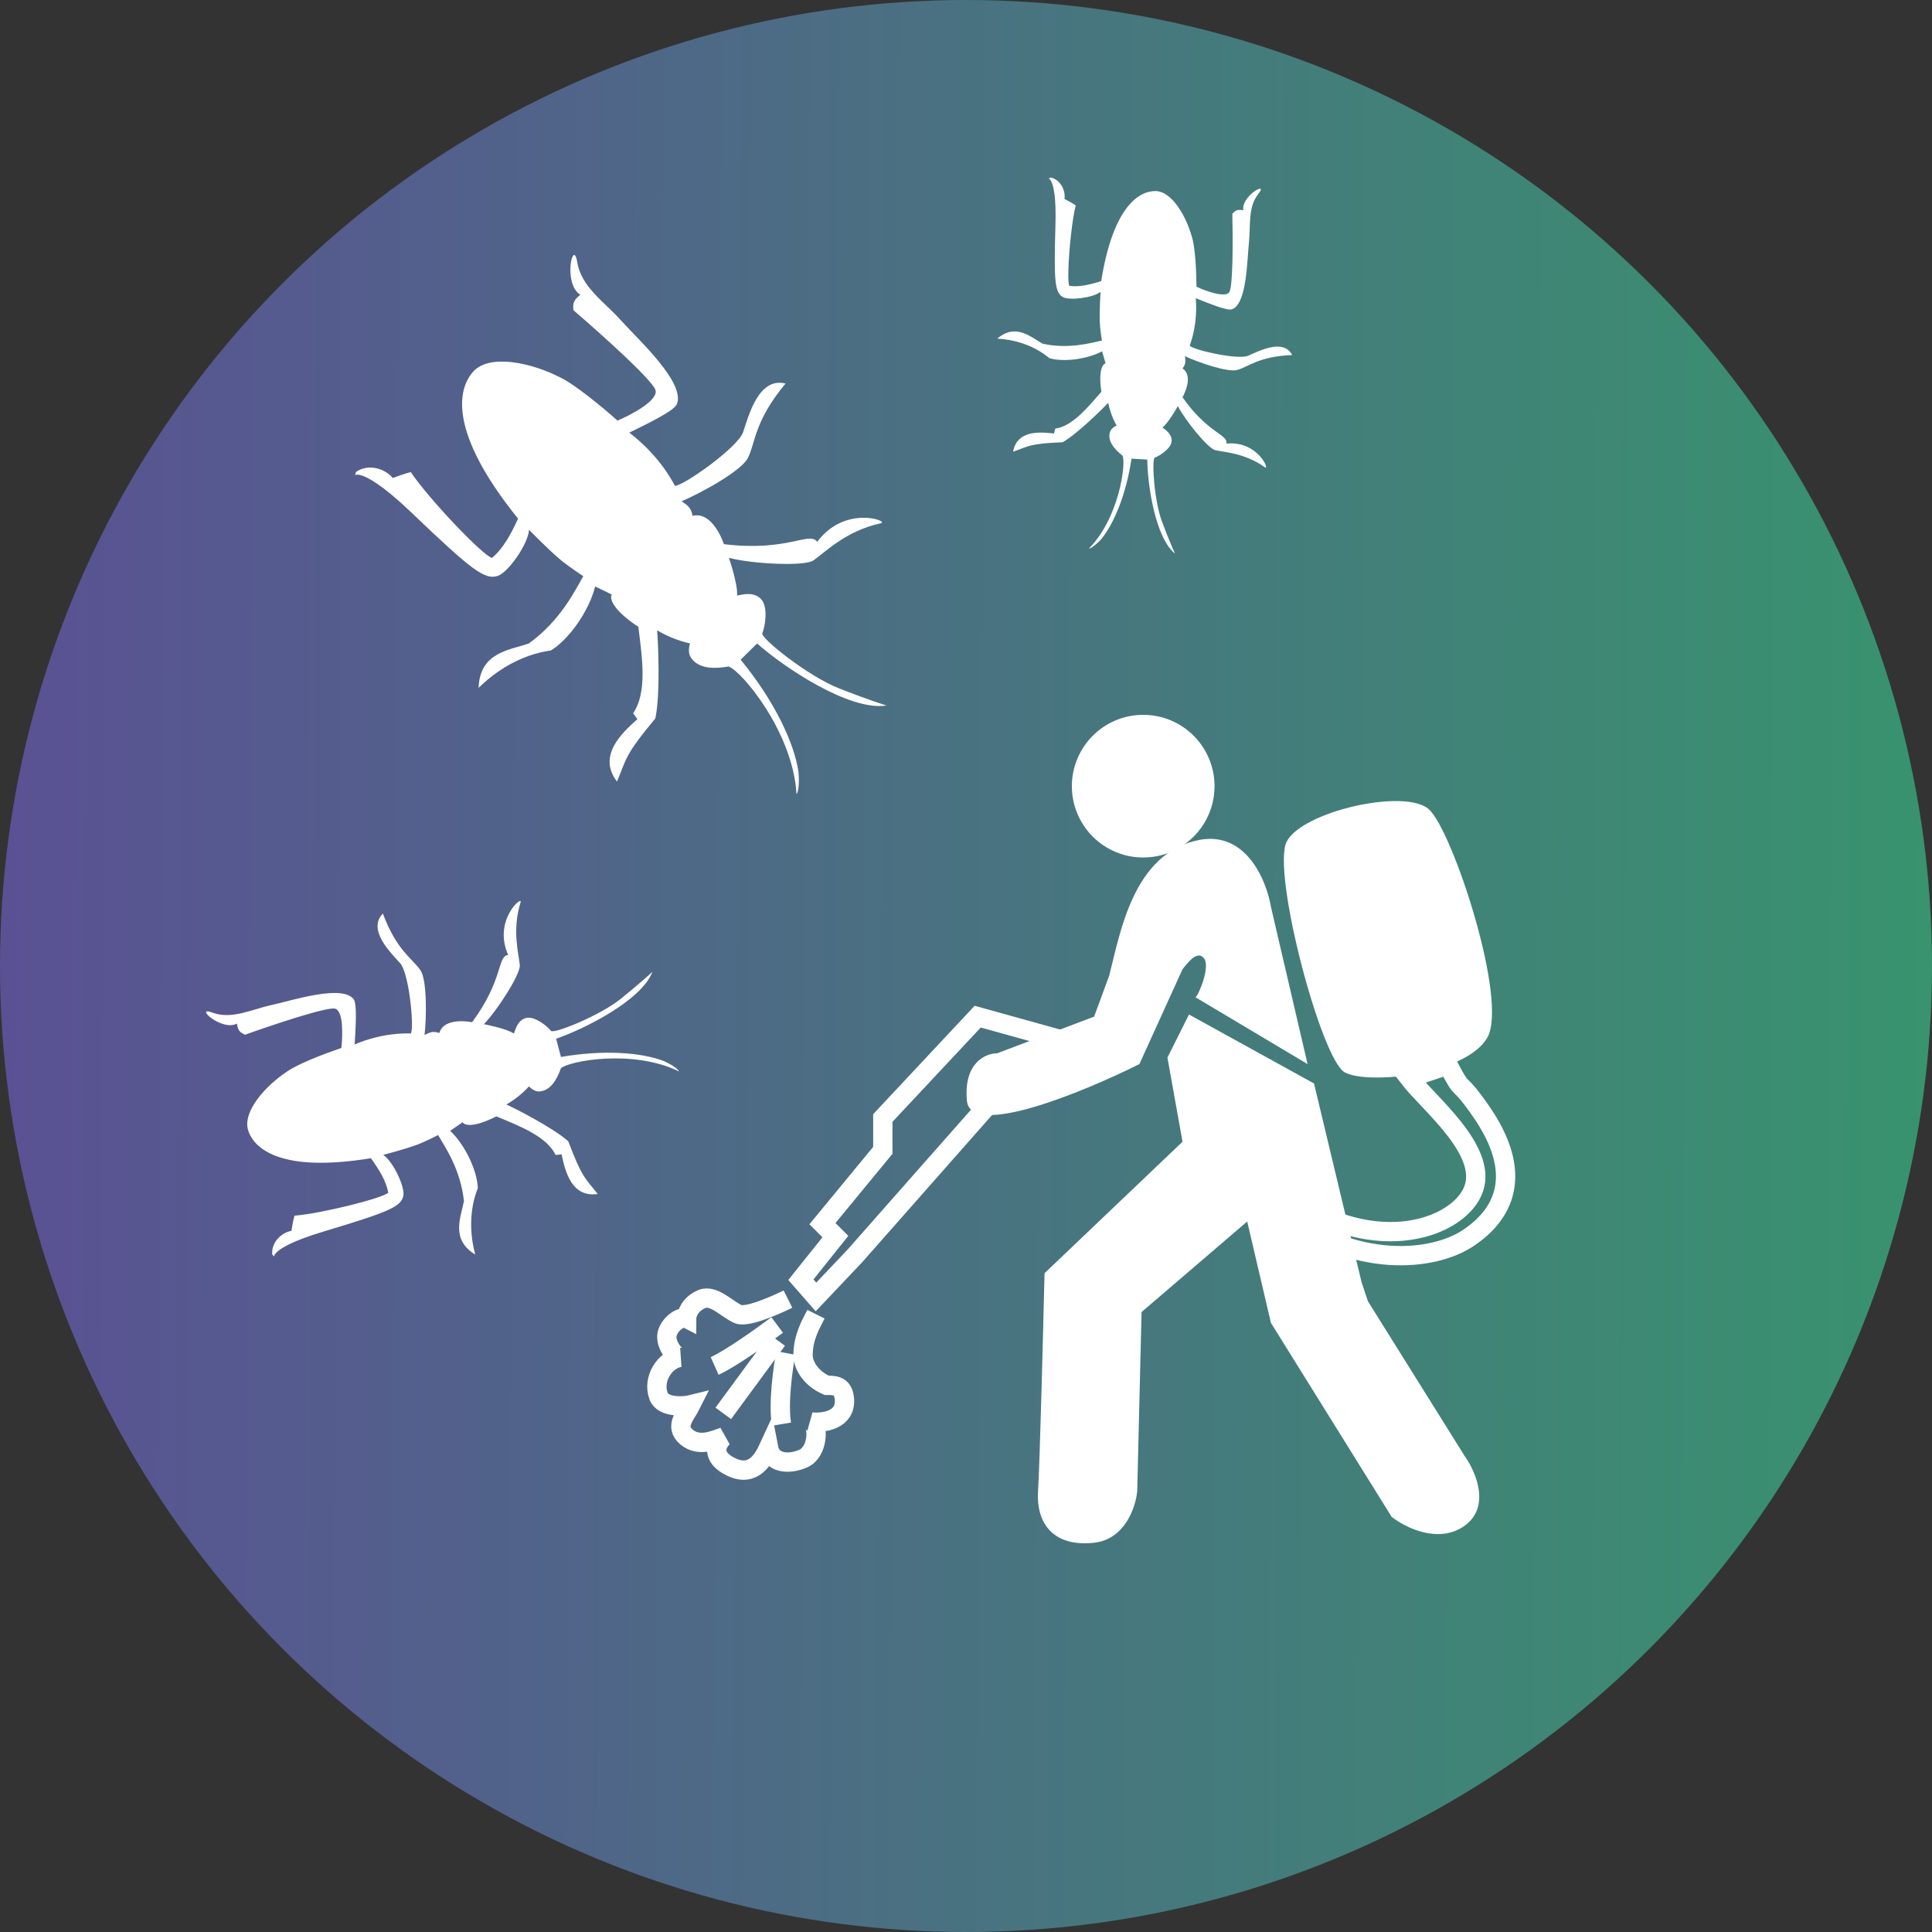 <?xml version="1.0" encoding="UTF-8"?> <svg xmlns="http://www.w3.org/2000/svg" width="100" height="100" viewBox="0 0 100 100" fill="none"><rect x="0" y="0" width="100" height="100" fill="#333333" stroke="none"/><g clip-path="url(#clip0_60_173)"><circle cx="50" cy="50" r="50" fill="url(#paint0_linear_60_173)"></circle><path d="M40.784 67.242C40.784 67.242 38.776 68.246 38.218 68.023C37.66 67.8 36.945 66.974 36.32 67.242C35.695 67.509 35.539 68.023 35.539 68.246C35.242 68.097 34.655 68.545 34.535 69.027C34.402 69.557 34.944 70.255 35.204 70.255C34.423 70.366 33.754 71.371 34.088 72.263C34.326 72.897 35.465 72.784 35.762 72.71C35.502 73.231 34.87 73.826 35.539 74.384C36.209 74.942 37.064 74.496 37.436 74.384C37.102 74.681 36.722 75.411 37.883 75.946C39.043 76.482 39.557 75.425 39.78 74.942C39.929 75.723 40.784 75.835 41.566 75.5C42.347 75.165 42.384 73.789 42.012 73.603C42.905 73.677 43.882 73.349 43.686 72.263C43.582 71.686 43.128 71.706 42.793 71.706C42.012 71.371 41.566 70.701 41.566 70.143C41.566 69.182 42.012 68.469 42.235 68.023" stroke="white"></path><path d="M50.605 52.622L54.623 53.738L50.94 57.421L44.244 65.01L42.235 67.13L41.454 66.237L43.239 64.005L42.57 63.336L45.695 59.541V57.867L50.605 52.622Z" stroke="white"></path><path d="M67.68 55.077L61.876 51.618C62.025 51.543 62.658 50.055 62.323 49.609C61.988 49.163 61.504 49.795 61.207 50.167L58.975 55.077C56.073 56.528 50.225 58.939 50.047 56.974C49.868 55.01 51.014 54.519 51.609 54.519L56.631 52.622L57.412 50.502C57.97 48.344 58.64 44.112 62.1 43.471C64.51 43.025 65.559 45.591 65.782 46.931L67.68 55.077Z" fill="white"></path><path d="M73.963 41.893C72.735 40.777 67.378 42.005 66.597 43.567C65.816 45.13 68.383 54.855 69.61 55.508C70.838 56.162 75.86 55.62 76.976 53.723C78.092 51.825 75.19 43.009 73.963 41.893Z" fill="white"></path><path d="M76.29 61.501C76.961 59.487 73.938 57.097 72.933 55.795L74.947 55.124C75.827 56.802 75.351 55.654 76.625 57.473C78.975 60.83 77.783 62.922 75.938 64.117C74.276 65.193 70.248 65.864 65.885 62.508C64.423 61.383 63.821 59.883 66.556 61.837C71.255 65.193 75.618 63.515 76.29 61.501Z" stroke="white"></path><path d="M68.014 56.082L61.542 52.511L60.426 54.742L61.207 59.095L54.065 65.902C53.99 69.064 53.819 75.745 53.73 77.174C53.618 78.959 54.623 80.075 56.631 79.852C58.238 79.674 58.789 77.992 58.863 77.174L59.087 67.911L64.555 63.224L65.782 68.469L72.032 78.513C72.739 79.071 74.487 79.942 75.826 78.959C77.165 77.977 76.384 76.169 75.826 75.388L70.804 67.353L70.47 66.349L68.014 56.082Z" fill="white"></path><path d="M40.226 68.581C39.482 69.139 37.793 70.344 36.99 70.701" stroke="white"></path><path d="M40.226 69.362L37.436 73.156" stroke="white"></path><path d="M40.673 70.031C40.524 70.813 40.271 72.643 40.45 73.714" stroke="white"></path><circle cx="59.172" cy="40.692" r="3.692" fill="white"></circle><path d="M26.905 49.96C26.943 50.418 25.749 52.29 25.045 53.011C25.045 53.011 26.212 53.23 26.6 53.498C26.683 53.281 26.786 52.81 27.229 52.691C27.672 52.573 28.351 53.135 28.516 53.357C28.648 53.534 31.05 52.572 32.135 51.696C33.22 50.82 33.768 50.301 33.768 50.301C33.214 51.779 30.234 53.269 28.783 53.764L29.036 54.707C31.256 54.325 33.214 54.474 34.373 54.925C35.097 55.263 35.15 55.461 35.15 55.461C32.777 54.289 29.46 54.912 29.034 55.292C28.823 55.881 28.499 56.446 27.93 56.492C27.739 56.507 27.558 56.411 27.378 56.232C27.019 56.633 26.567 56.967 26.211 57.165C26.573 57.334 28.584 58.338 29.414 59.072C30.143 61.004 30.29 60.965 30.937 61.802C29.594 61.992 29.258 60.657 29.067 59.75L28.759 59.78C28.291 58.824 26.937 58.3 25.69 57.783C24.464 58.41 24.004 58.23 23.948 58.085L23.303 58.529C24.084 59.277 24.703 60.601 24.732 61.497C24.259 62.687 24.332 63.944 24.598 64.936C23.333 64.158 23.833 63.067 24.014 62.168C23.835 60.514 23.034 59.364 22.676 58.751C22.676 58.751 22 59.102 21.547 59.266C20.892 59.503 19.837 59.777 19.837 59.777C20.351 60.118 20.969 61.441 20.878 61.891C20.765 62.453 20.151 62.724 16.78 63.734C13.408 64.744 14.444 65.264 14.092 64.933C14.032 64.257 14.627 63.779 15.084 63.71C15.084 63.71 15.16 63.197 15.242 62.923C16.639 62.815 19.854 62.006 20.096 61.729C19.985 61.12 19.616 60.528 19.197 59.949C14.595 60.703 13.162 59.492 12.847 58.513C12.532 57.534 13.757 56.195 14.832 55.481C15.406 55.062 16.893 54.504 17.668 54.243C17.742 53.602 17.78 52.298 17.333 52.206C16.886 52.113 14.045 53.069 12.681 53.559C12.493 53.449 12.332 53.439 12.261 52.98C11.477 53.402 10.004 52.042 11.001 52.413C11.998 52.784 13.015 52.246 14.063 52.018C15.11 51.791 17.73 50.929 18.314 51.73C18.492 52.001 18.404 53.248 18.357 54.058C19.782 53.464 20.896 53.484 21.267 53.491C21.447 53.177 21.172 50.379 20.717 49.863C20.262 49.347 18.99 48.145 19.816 47.286C20.544 49.218 21.331 49.592 21.763 50.221C22.109 50.724 22.077 52.707 21.974 53.568C22.256 53.439 22.39 53.35 22.739 53.469C22.934 52.779 23.919 52.816 24.436 52.908C26.066 50.716 25.734 49.476 26.302 49.43C25.502 47.624 27.067 46.317 26.945 46.705C26.489 48.157 26.857 49.388 26.905 49.96Z" fill="white"></path><path d="M42.098 29.01C41.634 29.327 38.921 29.188 37.729 28.874C37.729 28.874 38.201 30.248 38.151 30.824C38.431 30.78 38.994 30.605 39.388 31.005C39.782 31.405 39.594 32.467 39.458 32.776C39.349 33.024 41.825 34.998 43.412 35.623C44.999 36.248 45.882 36.517 45.882 36.517C43.975 36.82 40.59 34.551 39.187 33.307L38.336 34.145C40.084 36.276 41.109 38.449 41.329 39.955C41.407 40.929 41.228 41.105 41.228 41.105C41.041 37.873 38.374 34.721 37.713 34.497C36.959 34.627 36.162 34.625 35.769 34.048C35.637 33.853 35.63 33.602 35.712 33.303C35.069 33.163 34.441 32.884 34.014 32.625C34.053 33.112 34.2 35.858 33.92 37.185C32.306 39.127 32.437 39.261 31.937 40.454C30.924 39.141 32.141 37.976 32.99 37.226L32.772 36.915C33.507 35.84 33.245 34.084 33.041 32.445C31.635 31.519 31.548 30.921 31.668 30.773L30.806 30.356C30.482 31.639 29.448 33.097 28.512 33.669C26.96 33.885 25.667 34.722 24.772 35.605C24.836 33.789 26.299 33.662 27.365 33.311C29.016 32.121 29.756 30.574 30.192 29.823C30.192 29.823 29.41 29.316 28.962 28.933C28.313 28.38 27.384 27.423 27.384 27.423C27.332 28.175 26.298 29.633 25.764 29.808C25.098 30.027 24.439 29.538 21.328 26.561C18.216 23.584 18.289 25.002 18.428 24.426C19.11 23.955 19.979 24.299 20.329 24.743C20.329 24.743 20.92 24.514 21.262 24.436C22.221 25.856 25.023 28.787 25.465 28.877C26.045 28.392 26.452 27.641 26.815 26.845C23.232 22.406 23.654 20.149 24.506 19.223C25.357 18.296 27.521 18.79 28.93 19.503C29.723 19.86 31.215 21.105 31.961 21.771C32.687 21.464 34.097 20.716 33.926 20.184C33.755 19.652 31.021 17.208 29.675 16.052C29.678 15.787 29.592 15.609 30.038 15.257C29.115 14.678 29.672 12.289 29.879 13.574C30.087 14.858 31.274 15.615 32.149 16.592C33.024 17.569 35.523 19.835 35.025 20.94C34.844 21.294 33.464 21.953 32.574 22.393C34.067 23.549 34.718 24.747 34.935 25.146C35.378 25.148 38.188 23.165 38.463 22.369C38.737 21.573 39.246 19.494 40.659 19.853C39.044 21.795 39.122 22.858 38.714 23.698C38.388 24.37 36.259 25.534 35.281 25.944C35.588 26.166 35.764 26.256 35.848 26.699C36.701 26.489 37.256 27.559 37.471 28.165C40.787 28.575 41.906 27.472 42.298 28.049C43.736 26.105 46.071 26.981 45.585 27.086C43.765 27.478 42.678 28.613 42.098 29.01Z" fill="white"></path><path d="M62.897 23.298C62.523 23.208 61.351 21.768 60.965 21.019C60.965 21.019 60.484 21.888 60.169 22.126C60.319 22.248 60.666 22.454 60.643 22.837C60.621 23.22 59.996 23.61 59.776 23.683C59.601 23.741 59.733 25.901 60.142 26.993C60.551 28.084 60.819 28.655 60.819 28.655C59.792 27.826 59.394 25.07 59.383 23.788L58.568 23.74C58.287 25.603 57.654 27.118 56.99 27.919C56.531 28.404 56.36 28.394 56.36 28.394C57.915 26.82 58.294 24.023 58.104 23.585C57.693 23.262 57.329 22.856 57.442 22.393C57.481 22.237 57.605 22.119 57.794 22.023C57.571 21.633 57.425 21.186 57.361 20.851C57.131 21.094 55.806 22.425 55.004 22.891C53.279 22.961 53.271 23.088 52.437 23.381C52.64 22.266 53.788 22.35 54.557 22.438L54.615 22.185C55.497 22.066 56.269 21.128 57.007 20.275C56.833 19.137 57.097 18.819 57.227 18.813L57.044 18.184C56.244 18.607 55.031 18.75 54.312 18.537C53.492 17.848 52.475 17.575 51.618 17.525C52.568 16.726 53.303 17.41 53.969 17.791C55.328 18.084 56.452 17.751 57.033 17.628C57.033 17.628 56.932 17 56.921 16.597C56.905 16.014 56.966 15.105 56.966 15.105C56.56 15.423 55.347 15.565 55.014 15.375C54.597 15.137 54.544 14.579 54.63 11.637C54.716 8.695 54.031 9.381 54.386 9.188C54.938 9.318 55.161 9.917 55.096 10.297C55.096 10.297 55.483 10.492 55.679 10.63C55.397 11.767 55.192 14.531 55.349 14.796C55.861 14.869 56.428 14.732 56.998 14.551C57.611 10.701 58.949 9.882 59.809 9.89C60.669 9.898 61.409 11.222 61.693 12.264C61.875 12.83 61.926 14.157 61.929 14.84C62.418 15.068 63.443 15.441 63.634 15.111C63.825 14.78 63.815 12.274 63.785 11.062C63.921 10.942 63.971 10.817 64.355 10.882C64.226 10.149 65.693 9.337 65.136 10.031C64.579 10.724 64.739 11.673 64.644 12.565C64.548 13.456 64.543 15.762 63.753 16.015C63.491 16.085 62.525 15.686 61.894 15.436C61.991 16.723 61.681 17.602 61.578 17.895C61.78 18.12 64.073 18.639 64.602 18.413C65.132 18.188 66.42 17.495 66.885 18.376C65.16 18.446 64.656 18.972 64.043 19.149C63.553 19.291 61.987 18.744 61.331 18.435C61.359 18.693 61.395 18.823 61.208 19.069C61.705 19.405 61.416 20.177 61.207 20.563C62.517 22.434 63.589 22.497 63.476 22.96C65.12 22.8 65.745 24.386 65.469 24.187C64.437 23.443 63.363 23.411 62.897 23.298Z" fill="white"></path></g><defs><linearGradient id="paint0_linear_60_173" x1="1.93357e-09" y1="53.186" x2="100" y2="53.676" gradientUnits="userSpaceOnUse"><stop stop-color="#5A5194"></stop><stop offset="1" stop-color="#38936E"></stop></linearGradient><clipPath id="clip0_60_173"><rect width="100" height="100" fill="white"></rect></clipPath></defs></svg> 